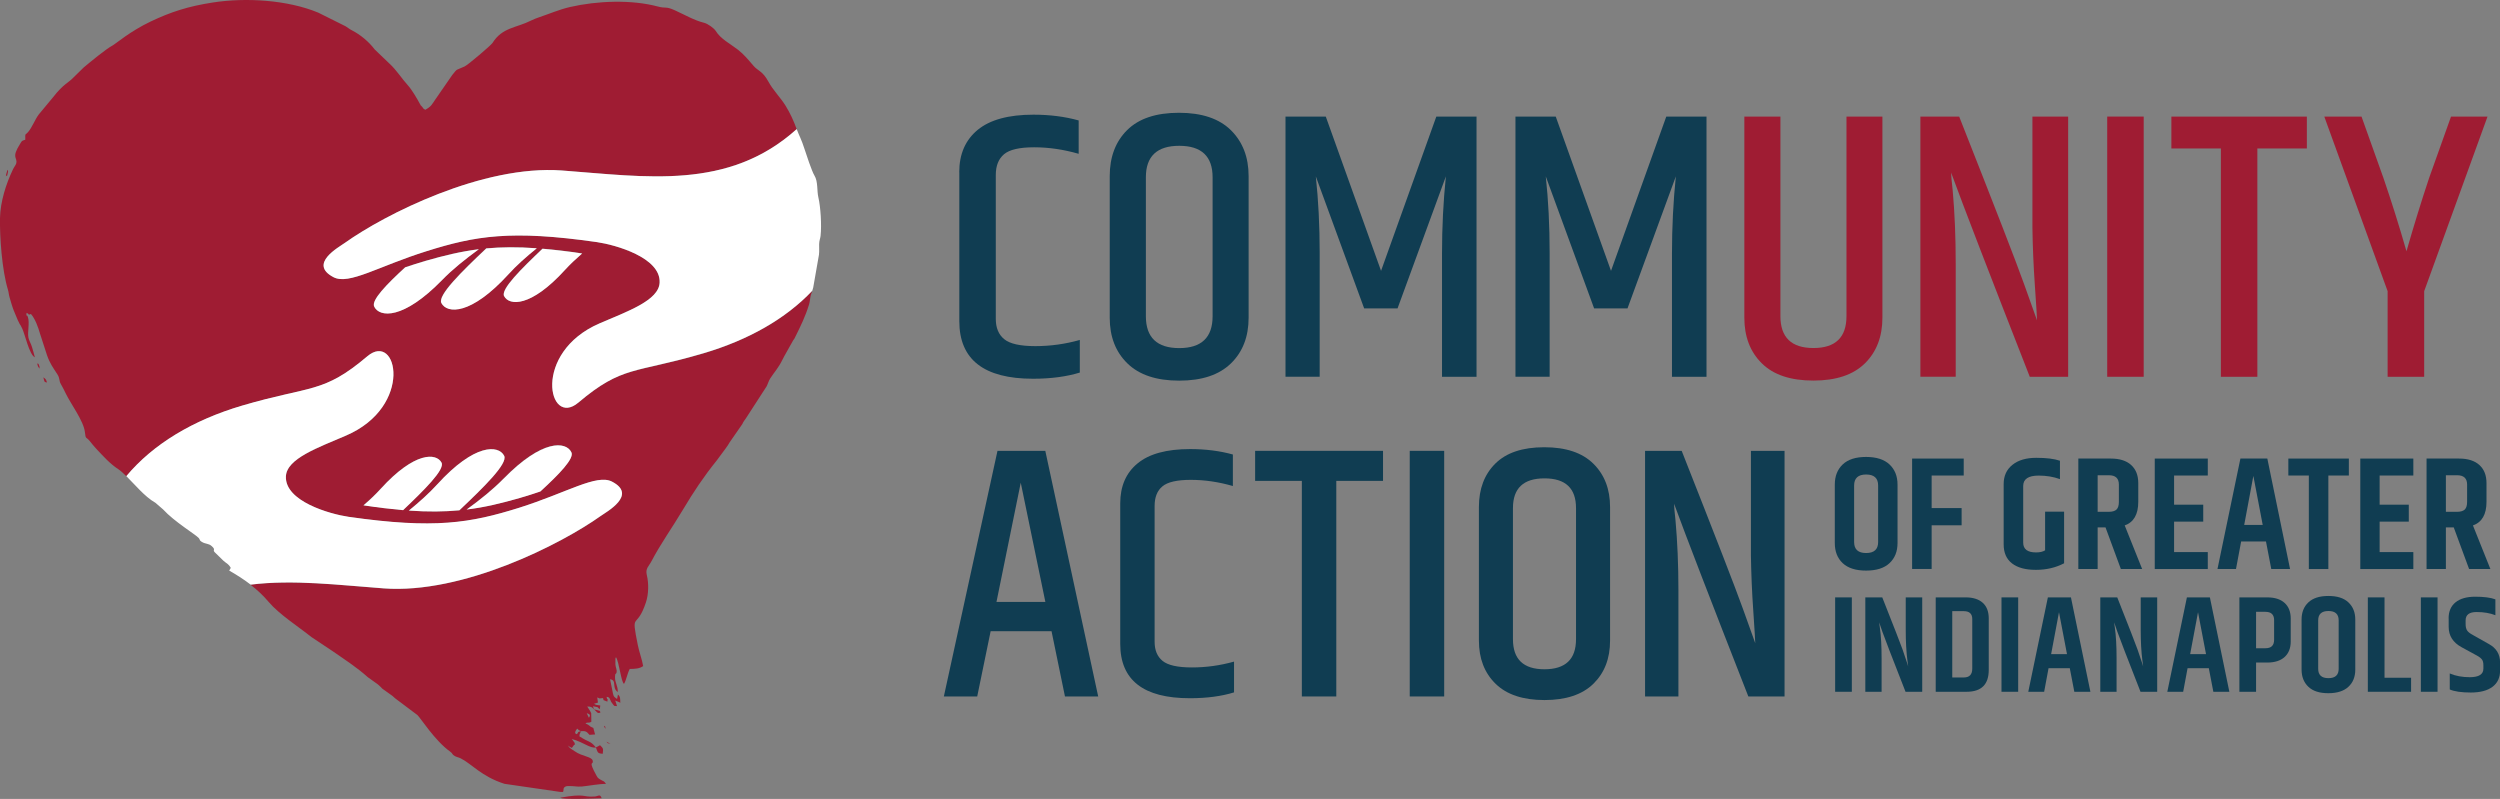 <?xml version="1.0" encoding="UTF-8"?><svg id="Layer_2" xmlns="http://www.w3.org/2000/svg" viewBox="0 0 368.65 117.81"><rect x="0" y="0" width="368.65" height="117.81" fill="#808080" stroke="none"/><defs><style>.cls-1{fill:none;}.cls-2{fill:#fff;}.cls-3{fill:#9f1c33;}.cls-4{fill:#103d52;}</style></defs><g id="Layer_1-2"><g><g><path class="cls-1" d="m86.84,105.85c.32-.47.07-.52-.32-.68.04.06.24.55.32.68Z"/><path class="cls-1" d="m85.06,108.24c.28-.38.02-.32.58-.43-.37-.19-.29-.13-.54-.38-.63.78-.08.78-.03.82Z"/><path class="cls-3" d="m85.29,59.36c-4.46,3.77-6.88-7.36,3.13-11.68,4.08-1.76,8.75-3.38,8.85-6.02.16-3.67-6.46-5.55-9.25-5.96-12.69-1.82-17.94-.92-25.12,1.34-7.05,2.2-11.43,5.02-13.71,3.84-3.78-1.97.8-4.45,1.67-5.07,5.85-4.17,20.31-11.53,32-10.67,12.34.91,24.52,2.99,34.62-6.1-.46-1.25-.96-2.35-1.64-3.45-.76-1.23-1.84-2.27-2.53-3.55-.87-1.6-1.53-1.55-2.22-2.36-.69-.81-1.42-1.69-2.26-2.34-1.1-.86-2.57-1.59-3.29-2.78-.23-.38-1.15-1.07-1.75-1.21-1.4-.34-2.88-1.2-4.25-1.82-1.46-.66-1.27-.23-2.54-.57-3.88-1.04-8.93-.85-12.97.08-1.58.37-3.02,1-4.54,1.51-.49.17-.79.29-1.16.47-2.2,1.12-4.25.99-5.71,3.32-.22.34-3.59,3.22-4.11,3.46-1.35.63-.98.21-1.83,1.27l-2.48,3.59c-.54.78-.59,1.03-1.49,1.53-.48-.3-.11-.03-.48-.46-.27-.31-.11-.03-.32-.43-.41-.76-1.19-2.09-1.74-2.69-.91-1-1.71-2.29-2.72-3.21l-2.19-2.1c-.87-1.15-2.1-2.18-3.39-2.84-.36-.18-.61-.41-.9-.58l-4.05-2.02C42.37-.02,36.25-.39,31.37.37c-3.62.56-6.19,1.39-9.19,2.82-2.98,1.42-5.11,3.26-5.54,3.49-1.06.57-3.34,2.47-4.29,3.26l-1.5,1.47c-.69.76-1.5.96-3.01,2.91l-2.15,2.59c-.55.76-.98,1.92-1.56,2.58-.52.57-.38.07-.4,1.11-.56.2-.46.12-.74.57-1.4,2.21-.36,1.96-.6,2.94-.06.22-.33.54-.48.87C.88,27.12.05,29.78,0,32.14c-.05,2.83.29,7.68,1.17,10.58.12.39.11.66.23,1.08.15.53.42,1.47.61,1.94,1.13,2.81.81,1.69,1.27,2.71.43.92,1.03,3.84,1.86,4.24-.1-.44-.28-1.03-.42-1.51-.14-.5-.46-.98-.53-1.4-.16-.88.21-2.2-.08-3.04-.21-.61-.27.25-.19-.6.63.24,0,.38.64.16.63.71,1.08,1.97,1.35,2.93l1.02,3.14c.43,1.23.88,1.82,1.51,2.79.45.69.2.92.56,1.52.22.37.48.89.71,1.37.75,1.54,2.63,4.04,2.81,5.67.13,1.14.14.62.71,1.31.36.43.49.64.95,1.13,1.05,1.11,2.03,2.23,3.31,3.06.31.2.71.58,1.14,1,3.95-4.73,9.83-8.26,17.07-10.4,10.18-3,11.93-1.74,18.46-7.27,4.44-3.77,6.88,7.38-3.14,11.69-4.07,1.76-8.75,3.38-8.86,6.02-.16,3.67,6.46,5.55,9.25,5.96,12.69,1.82,17.95.92,25.12-1.33,7.05-2.22,11.45-5.04,13.72-3.86,3.79,1.97-.8,4.45-1.68,5.07-5.85,4.17-20.3,11.54-32,10.67-6.69-.5-13.34-1.33-19.63-.55.97.75,1.87,1.58,2.66,2.52,1.54,1.83,4.37,3.64,6.34,5.21l3.11,2.07c1.81,1.26,3.55,2.37,5.19,3.84l1.47,1.05c.24.18.49.47.68.65l1.47,1.05c.17.14.22.21.39.35l3.3,2.48c.4.34,2.62,3.84,4.83,5.39.42.3.24.41.67.65.31.17.59.2.87.34,1.61.79,3.07,2.68,6.46,3.76l8.18,1.19c.73.05.36-.03.51-.09l.04-.35s0-.12.11-.23c.22-.21.47-.19.8-.19.68,0,1.03.12,1.77.07.86-.07,2.64-.42,3.57-.38-.32-.48-.26-.31-.77-.61-.34-.2-.44-.27-.6-.56-1.39-2.52-.4-1.52-.59-2.27-.15-.6-1.56-.61-2.62-1.36-.45-.31-.73-.4-1.05-.87.29.19.26.21.6.36.03-.03.06-.08.07-.1l.19-.27c.15-.17.06-.09.21-.13-.25-.73.03-.06-.26-.51l-.22-.31c1.89.54,2.55,1.35,3.57,1.27-.87-1.07-1-.71-2.45-1.66.04-.58.05-.23.22-.75-.56.12-.29.05-.58.43-.05-.03-.6-.03.03-.82.26.25.17.19.54.38.68-.06.86.04,1.27.54l.83-.06-.26-.96c-.61-.24-.23-.1-.64-.38-.26-.18-.08-.06-.28-.17-.15-.08-.07-.01-.24-.12.43-.26.35.04.87-.24l-.02-1.26c-.11-.3-.42-.69-.59-.99.61,0,.71.11,1,.43l-.15-.47c.19.04.6.12.62.13.17.07-.03-.04.17.13.11.09.04.08.21.18l.08-.54s-.06-.01-.08-.02c-.32-.08-.49,0-.85-.24l.58-.18-.1-.76c.7.26-.03.14.85.1.02.05.08.3.08.3l.56.22c.11-.76,0-.02-.11-.7.5.02.46.35.68.75l.33.44c.22.2-.04.12.53.17l-.27-.82.63.26s.08.06.12.08c-.02-.61.02-.92-.35-1.22l-.1.55s-.03.06-.05.09c-.57-.39-.51-.46-.69-1.33l-.32-1.57c1.06.15.2,1.21,1.13,1.89.06-.89-.42-1.34-.4-2.22.01-.67.14-.35.22-.65.11-.43-.15-.75-.16-1.21-.01-.25,0-.42,0-.67,0-.28-.01-.05.02-.26l.06-.13c.48.72.76,3.71,1.19,3.93.36-.63.45-1.43.84-2.2.71,0,1.44-.03,1.98-.42-.15-.93-.56-1.99-.78-3.06-1.06-5.25-.22-2.1,1.18-6.31.41-1.22.44-2.84.14-4.05-.24-.98.29-1.28.69-2.05,1.38-2.63,3.11-5.03,4.61-7.55,1.57-2.64,3.06-4.88,5-7.29l1.32-1.78c.28-.37.37-.53.59-.9l1.88-2.71c.14-.28.08-.21.26-.47.22-.32.08-.07.31-.44l3.03-4.68c.17-.34.28-.78.51-1.13.63-.97,1.2-1.54,1.76-2.68.1-.21.18-.37.3-.58l1.33-2.37c.25-.35.15-.18.29-.47.79-1.58,1.52-3.09,2.03-4.76.16-.51.14-.88.26-1.36.07-.27.14-.46.21-.68-3.92,4.14-9.41,7.26-16.05,9.22-10.18,3-11.93,1.76-18.44,7.27Zm.54-21.99c-.93.82-1.82,1.64-2.55,2.45-5.01,5.51-8.19,5.29-8.95,3.84-.54-1,2.54-4.04,5.66-7,1.76.15,3.69.37,5.84.7Zm-6.69-.77c-1.58,1.27-3.03,2.57-4.18,3.84-5.54,6.06-9.06,5.83-9.89,4.24-.6-1.14,3.05-4.69,6.62-8.06,2.2-.21,4.59-.23,7.45-.02Zm-23.97,8.6c-.45-.93,1.81-3.25,4.57-5.79.93-.31,1.92-.63,2.97-.94,2.74-.79,5.21-1.4,7.9-1.73-2.04,1.48-3.96,3.03-5.43,4.55-5.74,5.89-9.24,5.53-10.02,3.92Zm-1.58,29.31c.95-.81,1.81-1.64,2.55-2.45,5.02-5.5,8.21-5.29,8.96-3.85.52,1.01-2.54,4.04-5.67,7.01-1.75-.16-3.68-.39-5.84-.71Zm6.7.78c1.57-1.27,3.02-2.58,4.18-3.86,5.52-6.06,9.04-5.83,9.87-4.23.6,1.14-3.04,4.68-6.6,8.05-2.22.21-4.61.24-7.45.04Zm19.39-2.83c-.93.33-1.92.64-2.96.94-2.75.79-5.21,1.41-7.92,1.73,2.04-1.47,3.96-3.03,5.44-4.55,5.72-5.87,9.23-5.53,10.01-3.9.45.92-1.81,3.24-4.57,5.77Zm7.16,33.38c-.09-.13-.28-.62-.32-.68.39.16.64.21.32.68Z"/><path class="cls-3" d="m87.71,117.45c-1.86.15-1.26-.52-5.11.18.5.32,4.96.11,6.12.08-.24-.7-.49-.3-1-.26Z"/><path class="cls-3" d="m88.88,111.15c.12-.88.03-.79-.4-1.26l-.61.33c.29.72.2.88,1.01.93Z"/><path class="cls-3" d="m88.55,105.05c-.17-.33-.02-.16-.36-.3-.08-.03-.42-.12-.61-.16.41.32.53.74.97.46Z"/><path class="cls-3" d="m6.39,55.64c.18.56.05.7.54.76-.15-.46-.14-.48-.54-.76Z"/><path class="cls-3" d="m1.14,25.54c.12-.46-.02-.46-.03-.49-.09.37-.2.48-.24.96.32-.42.04.4.27-.48Z"/><path class="cls-3" d="m5.48,53.57c.1.48.12.45.33.79,0-.19.06-.21-.02-.41-.24-.6-.03-.13-.31-.38Z"/><path class="cls-3" d="m89.3,107.46l-.09-.42c-.23-.02-.02.33.09.42Z"/><path class="cls-3" d="m90.02,109.68l-.6-.31c.28.24-.06.17.6.31Z"/><path class="cls-2" d="m120.77,37.47c.06-.42,0-1.03.02-1.48.02-.57.16-.76.21-1.2.18-1.58,0-4.31-.32-5.67-.24-1-.03-2.35-.59-3.25-.37-.59-1.23-3.19-1.45-3.88-.45-1.42-.8-1.99-1.13-2.88,0-.02-.02-.05-.03-.07-10.1,9.09-22.28,7.01-34.62,6.1-11.7-.86-26.15,6.5-32,10.67-.86.63-5.45,3.1-1.67,5.07,2.28,1.18,6.66-1.64,13.71-3.84,7.18-2.26,12.43-3.16,25.12-1.34,2.8.41,9.41,2.29,9.25,5.96-.1,2.64-4.77,4.26-8.85,6.02-10.01,4.32-7.58,15.46-3.13,11.68,6.52-5.51,8.26-4.27,18.44-7.27,6.63-1.96,12.13-5.08,16.05-9.22.05-.14.09-.28.14-.49l.86-4.91Z"/><path class="cls-2" d="m65.09,44.69c.83,1.6,4.35,1.83,9.89-4.24,1.15-1.27,2.6-2.57,4.18-3.84-2.85-.21-5.24-.18-7.45.02-3.56,3.37-7.21,6.92-6.62,8.06Z"/><path class="cls-2" d="m70.62,36.75c-2.69.34-5.16.94-7.9,1.73-1.05.31-2.04.63-2.97.94-2.77,2.54-5.02,4.86-4.57,5.79.78,1.62,4.28,1.97,10.02-3.92,1.47-1.52,3.39-3.06,5.43-4.55Z"/><path class="cls-2" d="m74.34,43.67c.75,1.44,3.94,1.66,8.95-3.84.73-.81,1.61-1.63,2.55-2.45-2.15-.33-4.08-.55-5.84-.7-3.12,2.96-6.2,6-5.66,7Z"/><path class="cls-2" d="m56.57,86.76c11.7.87,26.15-6.51,32-10.67.88-.63,5.46-3.11,1.68-5.07-2.27-1.18-6.67,1.64-13.72,3.86-7.17,2.24-12.43,3.15-25.12,1.33-2.79-.41-9.41-2.29-9.25-5.96.1-2.64,4.79-4.26,8.86-6.02,10.03-4.31,7.58-15.45,3.14-11.69-6.53,5.53-8.27,4.27-18.46,7.27-7.24,2.14-13.12,5.67-17.07,10.4.71.71,1.48,1.56,2.01,2.08.66.66,1.44,1.38,2.29,1.86l1.12.97c1.65,1.81,4.8,3.7,5.27,4.23.21.24.03.31.43.55.58.36.99.2,1.47.63.66.59.08.49.43.89l1.28,1.25c.49.45.74.43,1.1,1.07l-.23.4c1.09.62,2.16,1.3,3.16,2.07,6.29-.78,12.94.06,19.63.55Z"/><path class="cls-2" d="m74.34,67.2c-.83-1.6-4.35-1.83-9.87,4.23-1.16,1.27-2.61,2.58-4.18,3.86,2.84.2,5.23.17,7.45-.04,3.56-3.37,7.2-6.91,6.6-8.05Z"/><path class="cls-2" d="m74.25,70.59c-1.48,1.52-3.4,3.08-5.44,4.55,2.7-.33,5.17-.94,7.92-1.73,1.04-.3,2.03-.62,2.96-.94,2.77-2.54,5.02-4.86,4.57-5.77-.78-1.63-4.28-1.97-10.01,3.9Z"/><path class="cls-2" d="m65.11,68.22c-.76-1.44-3.95-1.65-8.96,3.85-.73.81-1.6,1.64-2.55,2.45,2.15.33,4.09.55,5.84.71,3.13-2.98,6.2-6,5.67-7.01Z"/></g><g><g><path class="cls-4" d="m141.45,25.4c0-2.68.91-4.76,2.72-6.25,1.81-1.49,4.55-2.24,8.21-2.24,2.41,0,4.64.28,6.68.85v4.92c-2.23-.64-4.41-.96-6.56-.96s-3.63.34-4.44,1.02c-.81.68-1.22,1.7-1.22,3.06v21.22c0,1.32.41,2.32,1.25,3,.83.68,2.36,1.02,4.58,1.02s4.41-.3,6.56-.91v4.81c-1.96.6-4.26.91-6.9.91-7.24,0-10.87-2.83-10.87-8.49v-21.96Z"/><path class="cls-4" d="m163.64,25.97c0-2.83.86-5.09,2.57-6.79,1.72-1.7,4.26-2.55,7.64-2.55s5.93.86,7.67,2.58c1.73,1.72,2.6,3.97,2.6,6.76v20.88c0,2.79-.87,5.04-2.6,6.73-1.74,1.7-4.28,2.55-7.64,2.55s-5.9-.85-7.64-2.55c-1.74-1.7-2.6-3.94-2.6-6.73v-20.88Zm15.17.17c0-3.09-1.64-4.64-4.92-4.64s-4.92,1.55-4.92,4.64v20.49c0,3.13,1.64,4.7,4.92,4.7s4.92-1.57,4.92-4.7v-20.49Z"/><path class="cls-4" d="m217.73,17.19v38.37h-5.09v-18.17c0-3.89.19-7.68.57-11.38l-7.13,19.47h-4.92l-7.13-19.47c.38,3.51.57,7.28.57,11.32v18.22h-5.04V17.19h5.94l8.15,22.75,8.15-22.75h5.94Z"/><path class="cls-4" d="m251.64,17.19v38.37h-5.09v-18.17c0-3.89.19-7.68.57-11.38l-7.13,19.47h-4.92l-7.13-19.47c.38,3.51.57,7.28.57,11.32v18.22h-5.04V17.19h5.94l8.15,22.75,8.15-22.75h5.94Z"/><path class="cls-3" d="m272.26,17.19h5.32v29.65c0,2.79-.86,5.04-2.57,6.73-1.72,1.7-4.25,2.55-7.61,2.55s-5.9-.85-7.61-2.55c-1.72-1.7-2.57-3.94-2.57-6.73v-29.65h5.32v29.43c0,3.13,1.62,4.7,4.87,4.7s4.87-1.57,4.87-4.7v-29.43Z"/><path class="cls-3" d="m299.71,17.19h5.26v38.37h-5.66c-5.92-15.13-9.79-25.16-11.6-30.11,0,.42.08,1.28.23,2.6.3,3.28.45,6.92.45,10.92v16.58h-5.21V17.19h5.72c5.24,13.28,8.43,21.5,9.56,24.67,1.13,3.17,1.77,4.96,1.92,5.38,0-.34-.1-2.01-.31-5.01-.21-3-.33-5.89-.37-8.69v-16.35Z"/><path class="cls-3" d="m310.73,17.19h5.38v38.37h-5.38V17.19Z"/><path class="cls-3" d="m340.17,17.19v4.7h-7.3v33.67h-5.38V21.89h-7.3v-4.7h19.98Z"/><path class="cls-3" d="m357.46,55.56h-5.38v-12.62l-9.34-25.75h5.49l3.23,9.05c1.17,3.4,2.3,7,3.4,10.81,1.06-3.7,2.17-7.3,3.34-10.81l3.23-9.05h5.38l-9.34,25.75v12.62Z"/><path class="cls-4" d="m157.04,102.7l-1.98-9.62h-8.98l-1.98,9.62h-4.92l7.91-36.22h7.05l7.8,36.22h-4.91Zm-10.1-13.94h7.21l-3.63-17.58-3.58,17.58Z"/><path class="cls-4" d="m165.19,74.23c0-2.53.85-4.5,2.56-5.9,1.71-1.41,4.29-2.11,7.75-2.11,2.28,0,4.38.27,6.3.8v4.65c-2.1-.61-4.17-.91-6.2-.91s-3.43.32-4.19.96c-.77.64-1.15,1.6-1.15,2.88v20.03c0,1.25.39,2.19,1.18,2.83.78.64,2.23.96,4.33.96s4.17-.29,6.2-.86v4.54c-1.85.57-4.02.86-6.52.86-6.84,0-10.26-2.67-10.26-8.01v-20.73Z"/><path class="cls-4" d="m203.94,66.48v4.43h-6.89v31.79h-5.08v-31.79h-6.89v-4.43h18.86Z"/><path class="cls-4" d="m207.88,66.48h5.08v36.22h-5.08v-36.22Z"/><path class="cls-4" d="m218.08,74.76c0-2.67.81-4.81,2.43-6.41,1.62-1.6,4.02-2.4,7.21-2.4s5.6.81,7.24,2.43c1.64,1.62,2.46,3.75,2.46,6.38v19.71c0,2.64-.82,4.75-2.46,6.36-1.64,1.6-4.04,2.4-7.21,2.4s-5.57-.8-7.21-2.4c-1.64-1.6-2.46-3.72-2.46-6.36v-19.71Zm14.32.16c0-2.92-1.55-4.38-4.65-4.38s-4.65,1.46-4.65,4.38v19.34c0,2.96,1.55,4.43,4.65,4.43s4.65-1.48,4.65-4.43v-19.34Z"/><path class="cls-4" d="m258.18,66.48h4.97v36.22h-5.34c-5.59-14.28-9.24-23.75-10.95-28.42,0,.39.07,1.21.21,2.46.28,3.1.43,6.54.43,10.31v15.65h-4.92v-36.22h5.4c4.95,12.54,7.96,20.3,9.03,23.29,1.07,2.99,1.67,4.68,1.82,5.08,0-.32-.1-1.9-.29-4.73-.2-2.83-.31-5.56-.35-8.2v-15.44Z"/></g><g><path class="cls-4" d="m270.56,71.45c0-1.24.39-2.22,1.16-2.96.78-.74,1.93-1.11,3.45-1.11s2.67.37,3.46,1.11c.78.74,1.18,1.72,1.18,2.96v8.63c0,1.24-.39,2.22-1.18,2.96-.78.74-1.94,1.1-3.46,1.1s-2.67-.37-3.45-1.1c-.78-.74-1.16-1.72-1.16-2.96v-8.63Zm6.39.14c0-1.08-.59-1.62-1.77-1.62s-1.77.54-1.77,1.62v8.34c0,1.08.59,1.62,1.77,1.62s1.77-.54,1.77-1.62v-8.34Z"/><path class="cls-4" d="m281.96,67.62h7.61v2.5h-4.73v4.8h4.42v2.54h-4.42v6.44h-2.88v-16.28Z"/><path class="cls-4" d="m295.46,71.38c0-1.2.43-2.15,1.3-2.84.86-.69,2.03-1.03,3.51-1.03s2.64.14,3.49.43v2.71c-.97-.35-2.01-.52-3.14-.52-1.52,0-2.28.51-2.28,1.54v8.34c0,.97.63,1.45,1.9,1.45.55,0,1-.1,1.33-.31v-5.7h2.8v7.61c-1.24.65-2.62.97-4.16.97s-2.71-.32-3.53-.96c-.82-.64-1.22-1.57-1.22-2.79v-8.89Z"/><path class="cls-4" d="m309.32,77.77v6.13h-2.85v-16.28h4.8c1.28,0,2.28.31,2.98.94s1.06,1.52,1.06,2.67v2.78c0,1.84-.67,3-2,3.47l2.57,6.42h-3.14l-2.26-6.13h-1.17Zm0-7.7v5.4h1.66c.52,0,.9-.12,1.13-.34.23-.23.34-.61.34-1.13v-2.54c0-.92-.49-1.38-1.47-1.38h-1.66Z"/><path class="cls-4" d="m317.74,67.62h7.82v2.5h-4.97v4.3h4.3v2.5h-4.3v4.49h4.97v2.5h-7.82v-16.28Z"/><path class="cls-4" d="m334.92,83.9l-.78-4.06h-3.66l-.76,4.06h-2.73l3.38-16.28h3.97l3.35,16.28h-2.76Zm-3.99-6.49h2.73l-1.38-7.23-1.35,7.23Z"/><path class="cls-4" d="m346.36,67.62v2.5h-3.02v13.79h-2.88v-13.79h-3.02v-2.5h8.91Z"/><path class="cls-4" d="m348.05,67.62h7.82v2.5h-4.97v4.3h4.3v2.5h-4.3v4.49h4.97v2.5h-7.82v-16.28Z"/><path class="cls-4" d="m360.67,77.77v6.13h-2.85v-16.28h4.8c1.28,0,2.28.31,2.98.94s1.06,1.52,1.06,2.67v2.78c0,1.84-.67,3-2,3.47l2.57,6.42h-3.14l-2.26-6.13h-1.16Zm0-7.7v5.4h1.66c.52,0,.9-.12,1.13-.34.23-.23.34-.61.34-1.13v-2.54c0-.92-.49-1.38-1.47-1.38h-1.66Z"/><path class="cls-4" d="m270.61,88.09h2.46v13.92h-2.46v-13.92Z"/><path class="cls-4" d="m281.03,88.09h2.42v13.92h-2.46c-1.99-5.08-3.13-8.04-3.42-8.87-.28-.83-.44-1.29-.47-1.37,0,.03.03.28.1.75.18,1.23.26,2.76.26,4.57v4.92h-2.4v-13.92h2.5c1.72,4.35,2.72,6.91,2.99,7.68.27.77.47,1.37.6,1.78.13.41.21.65.23.72,0-.05-.03-.31-.1-.77-.18-1.36-.26-2.89-.26-4.61v-4.8Z"/><path class="cls-4" d="m285.44,88.09h4.43c1.08,0,1.92.27,2.51.8.59.54.88,1.3.88,2.31v7.58c0,2.16-1.09,3.23-3.27,3.23h-4.55v-13.92Zm5.39,3.19c0-.77-.42-1.16-1.26-1.16h-1.69v9.78h1.69c.84,0,1.26-.43,1.26-1.3v-7.32Z"/><path class="cls-4" d="m295.14,88.09h2.46v13.92h-2.46v-13.92Z"/><path class="cls-4" d="m305.88,102.01l-.67-3.48h-3.13l-.65,3.48h-2.34l2.89-13.92h3.4l2.87,13.92h-2.36Zm-3.42-5.55h2.34l-1.18-6.18-1.16,6.18Z"/><path class="cls-4" d="m315.68,88.09h2.42v13.92h-2.46c-1.99-5.08-3.13-8.04-3.42-8.87-.28-.83-.44-1.29-.47-1.37,0,.03.03.28.1.75.18,1.23.26,2.76.26,4.57v4.92h-2.4v-13.92h2.5c1.72,4.35,2.72,6.91,2.99,7.68.27.77.47,1.37.6,1.78s.21.65.23.72c0-.05-.03-.31-.1-.77-.18-1.36-.26-2.89-.26-4.61v-4.8Z"/><path class="cls-4" d="m326.38,102.01l-.67-3.48h-3.13l-.65,3.48h-2.34l2.89-13.92h3.39l2.87,13.92h-2.36Zm-3.42-5.55h2.34l-1.18-6.18-1.16,6.18Z"/><path class="cls-4" d="m330.22,88.09h4.11c1.1,0,1.95.27,2.55.81.6.54.91,1.31.91,2.3v3.39c0,.99-.3,1.75-.91,2.3-.6.54-1.45.81-2.55.81h-1.65v4.31h-2.46v-13.92Zm5.12,3.35c0-.81-.43-1.22-1.28-1.22h-1.38v5.37h1.38c.85,0,1.28-.41,1.28-1.24v-2.91Z"/><path class="cls-4" d="m339.39,91.36c0-1.06.33-1.9,1-2.53.66-.63,1.65-.95,2.95-.95s2.29.31,2.96.95c.67.63,1.01,1.47,1.01,2.53v7.38c0,1.06-.33,1.9-1.01,2.53-.67.63-1.66.95-2.96.95s-2.28-.31-2.95-.95c-.66-.63-1-1.47-1-2.53v-7.38Zm5.47.12c0-.92-.5-1.38-1.51-1.38s-1.51.46-1.51,1.38v7.14c0,.92.5,1.38,1.51,1.38s1.51-.46,1.51-1.38v-7.14Z"/><path class="cls-4" d="m349.16,88.09h2.46v11.85h3.92v2.07h-6.38v-13.92Z"/><path class="cls-4" d="m356.98,88.09h2.46v13.92h-2.46v-13.92Z"/><path class="cls-4" d="m361.07,91.18c0-1.02.34-1.8,1.02-2.36.68-.55,1.65-.83,2.92-.83s2.25.13,2.96.39v2.34c-.79-.31-1.71-.47-2.78-.47s-1.61.41-1.61,1.22v.55c0,.41.07.72.22.95s.44.45.87.68l2.34,1.32c1.1.6,1.65,1.5,1.65,2.72v1.2c0,1.03-.37,1.83-1.12,2.39-.75.56-1.81.84-3.19.84s-2.42-.15-3.11-.45v-2.36c.87.37,1.85.55,2.95.55,1.34,0,2.01-.42,2.01-1.26v-.53c0-.35-.07-.63-.21-.82s-.4-.4-.78-.6l-2.24-1.22c-1.26-.69-1.89-1.69-1.89-2.99v-1.26Z"/></g></g></g></g></svg>